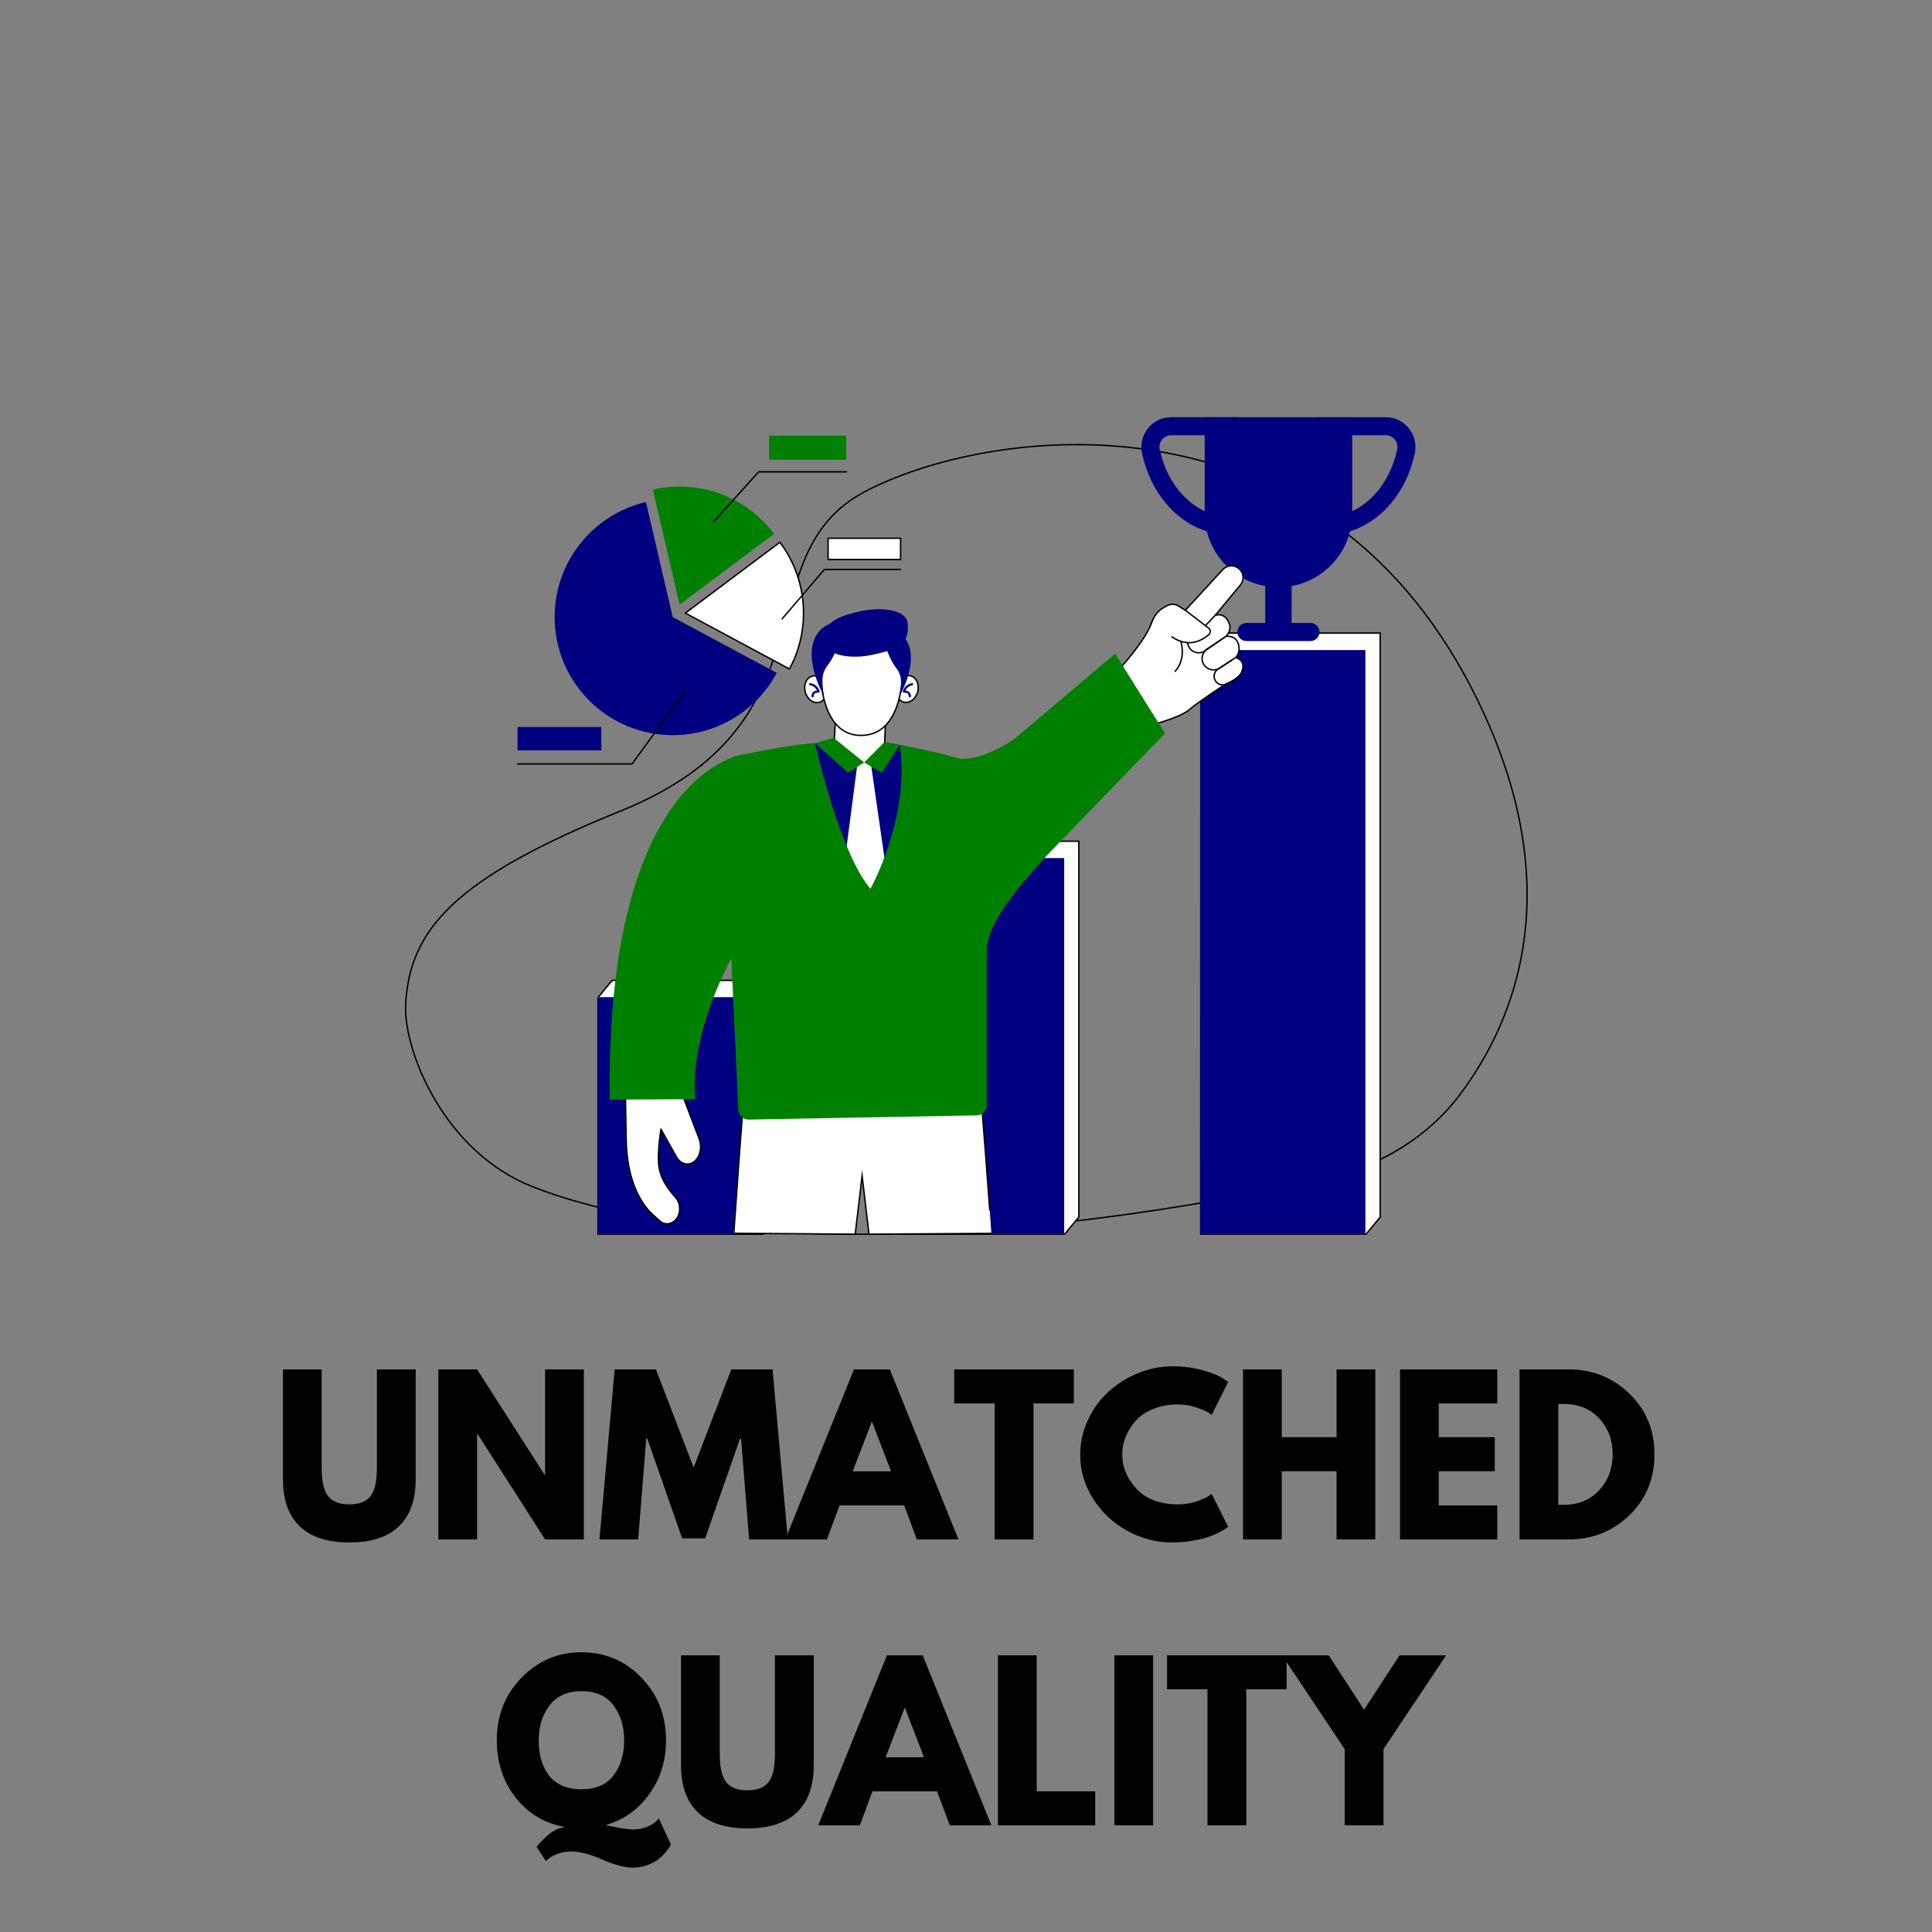 <svg version="1.0" preserveAspectRatio="xMidYMid meet" height="500" viewBox="0 0 375 375" zoomAndPan="magnify" width="500" xmlns:xlink="http://www.w3.org/1999/xlink" xmlns="http://www.w3.org/2000/svg"><rect x="0" y="0" width="375" height="375" fill="#808080" stroke="none"/><defs><g></g></defs><path stroke-miterlimit="10" stroke-opacity="1" stroke-width="0.316" stroke="#000000" d="M 52.941 193.202 C 84.128 205.522 146.952 209.831 230.381 191.36 C 242.611 188.65 253.31 182.008 260.33 172.669 C 272.812 156.062 285.42 125.668 263.189 82.179 C 227.77 12.871 154.179 23.488 127.171 37.862 C 100.158 52.23 121.412 89.51 72.79 109.16 C 35.618 124.182 25.401 135.718 24.609 152.609 C 24.158 162.812 33.142 185.38 52.941 193.202 Z M 52.941 193.202" stroke-linejoin="miter" fill="none" transform="matrix(0.868, 0, 0, 0.868, 57.375, 62.624)" stroke-linecap="butt"></path><path stroke-miterlimit="10" stroke-opacity="1" stroke-width="0.316" stroke="#000000" d="M 138.189 115.969 L 135.019 119.801 L 135.019 203.838 L 171.97 203.838 L 175.14 200.01 L 175.14 115.969 Z M 138.189 115.969" stroke-linejoin="miter" fill-rule="nonzero" fill="#ffffff" fill-opacity="1" transform="matrix(0.868, 0, 0, 0.868, 57.375, 62.624)" stroke-linecap="butt"></path><path stroke-miterlimit="10" stroke-opacity="1" stroke-width="0.316" stroke="#000000" d="M 205.589 69.418 L 202.419 73.259 L 202.392 203.838 L 239.369 203.838 L 242.539 200.01 L 242.539 69.418 Z M 205.589 69.418" stroke-linejoin="miter" fill-rule="nonzero" fill="#ffffff" fill-opacity="1" transform="matrix(0.868, 0, 0, 0.868, 57.375, 62.624)" stroke-linecap="butt"></path><path stroke-miterlimit="10" stroke-opacity="1" stroke-width="0.316" stroke="#000000" d="M 70.79 147.079 L 67.62 150.92 L 67.62 203.838 L 104.571 203.838 L 107.741 200.01 L 107.741 147.079 Z M 70.79 147.079" stroke-linejoin="miter" fill-rule="nonzero" fill="#ffffff" fill-opacity="1" transform="matrix(0.868, 0, 0, 0.868, 57.375, 62.624)" stroke-linecap="butt"></path><path fill-rule="nonzero" fill-opacity="1" d="M 116.035 193.547 L 148.09 193.547 L 148.09 239.465 L 116.035 239.465 Z M 116.035 193.547" fill="#000080"></path><path fill-rule="nonzero" fill-opacity="1" d="M 174.504 166.551 L 206.559 166.551 L 206.559 239.453 L 174.504 239.453 Z M 174.504 166.551" fill="#000080"></path><path fill-rule="nonzero" fill-opacity="1" d="M 232.973 126.176 L 265.027 126.176 L 265.027 239.465 L 232.973 239.465 Z M 232.973 126.176" fill="#000080"></path><path fill-rule="nonzero" fill-opacity="1" d="M 107.656 119.773 C 107.656 132.43 117.918 142.695 130.574 142.695 C 139.309 142.695 146.902 137.809 150.77 130.617 L 130.574 119.773 L 125.379 97.445 C 115.219 99.805 107.656 108.906 107.656 119.773 Z M 107.656 119.773" fill="#000080"></path><path stroke-miterlimit="10" stroke-opacity="1" stroke-width="0.316" stroke="#000000" d="M 87.158 64.951 L 110.438 77.451 C 112.451 73.732 113.581 69.472 113.581 64.951 C 113.581 59.012 111.618 53.518 108.299 49.11 Z M 87.158 64.951" stroke-linejoin="round" fill-rule="nonzero" fill="#ffffff" fill-opacity="1" transform="matrix(0.868, 0, 0, 0.868, 57.375, 62.624)" stroke-linecap="round"></path><path fill-rule="nonzero" fill-opacity="1" d="M 126.715 95.023 L 131.91 117.355 L 150.25 103.613 C 146.066 98.043 139.406 94.434 131.91 94.434 C 130.125 94.434 128.379 94.645 126.715 95.023 Z M 126.715 95.023" fill="#008000"></path><path stroke-miterlimit="10" stroke-opacity="1" stroke-width="0.316" stroke="#000000" d="M 87.158 82.278 L 75.248 98.682 L 49.658 98.682" stroke-linejoin="round" fill="none" transform="matrix(0.868, 0, 0, 0.868, 57.375, 62.624)" stroke-linecap="round"></path><path stroke-miterlimit="10" stroke-opacity="1" stroke-width="0.316" stroke="#000000" d="M 108.808 66.221 L 118.251 55.189 L 135.281 55.189" stroke-linejoin="round" fill="none" transform="matrix(0.868, 0, 0, 0.868, 57.375, 62.624)" stroke-linecap="round"></path><path stroke-miterlimit="10" stroke-opacity="1" stroke-width="0.316" stroke="#000000" d="M 93.498 44.508 L 103.549 33.359 L 123.208 33.359" stroke-linejoin="round" fill="none" transform="matrix(0.868, 0, 0, 0.868, 57.375, 62.624)" stroke-linecap="round"></path><path fill-rule="nonzero" fill-opacity="1" d="M 149.27 84.555 L 164.258 84.555 L 164.258 89.238 L 149.27 89.238 Z M 149.27 84.555" fill="#008000"></path><path stroke-miterlimit="10" stroke-opacity="1" stroke-width="0.316" stroke="#000000" d="M 119.079 48.218 L 135.281 48.218 L 135.281 52.969 L 119.079 52.969 Z M 119.079 48.218" stroke-linejoin="round" fill-rule="nonzero" fill="#ffffff" fill-opacity="1" transform="matrix(0.868, 0, 0, 0.868, 57.375, 62.624)" stroke-linecap="round"></path><path fill-rule="nonzero" fill-opacity="1" d="M 116.715 145.637 L 100.449 145.637 L 100.449 141.117 L 116.715 141.117 Z M 116.715 145.637" fill="#000080"></path><path fill-rule="nonzero" fill-opacity="1" d="M 248.145 113.98 C 240.242 113.98 233.832 107.57 233.832 99.668 L 233.832 80.98 L 262.469 80.98 L 262.469 99.668 C 262.461 107.57 256.051 113.98 248.145 113.98" fill="#000080"></path><path fill-rule="nonzero" fill-opacity="1" d="M 257.602 103.805 L 255.852 103.805 L 255.852 80.98 L 268.949 80.98 C 270.703 80.98 272.352 81.762 273.453 83.133 C 274.555 84.492 274.977 86.254 274.613 87.973 C 272.637 97.289 265.645 103.805 257.602 103.805 Z M 259.355 84.477 L 259.355 100.16 C 264.977 99.277 269.711 94.211 271.195 87.234 C 271.344 86.559 271.172 85.863 270.734 85.328 C 270.301 84.789 269.652 84.477 268.957 84.477 Z M 259.355 84.477" fill="#000080"></path><path fill-rule="nonzero" fill-opacity="1" d="M 240.434 103.805 L 238.684 103.805 C 230.648 103.805 223.648 97.289 221.672 87.965 C 221.305 86.254 221.73 84.484 222.832 83.121 C 223.934 81.762 225.582 80.973 227.336 80.973 L 240.434 80.973 Z M 227.336 84.477 C 226.641 84.477 225.992 84.789 225.559 85.328 C 225.121 85.863 224.957 86.559 225.098 87.234 C 226.582 94.211 231.316 99.285 236.938 100.16 L 236.938 84.477 Z M 227.336 84.477" fill="#000080"></path><path fill-rule="nonzero" fill-opacity="1" d="M 245.586 110.074 L 250.707 110.074 L 250.707 122.352 L 245.586 122.352 Z M 245.586 110.074" fill="#000080"></path><path fill-rule="nonzero" fill-opacity="1" d="M 254.359 124.426 L 241.926 124.426 C 240.965 124.426 240.176 123.645 240.176 122.672 C 240.176 121.699 240.953 120.918 241.926 120.918 L 254.359 120.918 C 255.32 120.918 256.109 121.699 256.109 122.672 C 256.109 123.645 255.32 124.426 254.359 124.426 Z M 254.359 124.426" fill="#000080"></path><path stroke-miterlimit="10" stroke-opacity="1" stroke-width="0.316" stroke="#000000" d="M 152.432 163.492 C 151.559 155.112 144.439 146.759 133.038 149.182 L 120.439 149.182 C 109.038 146.75 101.919 155.112 101.05 163.492 C 100.181 171.858 97.992 203.631 97.992 203.631 L 125.14 203.838 L 126.68 190.77 L 128.22 203.838 L 155.602 203.662 C 155.611 203.671 153.301 171.858 152.432 163.492 Z M 152.432 163.492" stroke-linejoin="miter" fill-rule="nonzero" fill="#ffffff" fill-opacity="1" transform="matrix(0.868, 0, 0, 0.868, 57.375, 62.624)" stroke-linecap="butt"></path><path stroke-miterlimit="10" stroke-opacity="1" stroke-width="0.316" stroke="#000000" d="M 84.961 195.62 C 80.512 190.698 81.061 187.812 81.269 183.719 L 81.692 180.342 L 85.141 186.511 C 86.1 188.231 87.928 188.672 89.27 187.488 C 90.508 186.398 90.932 184.282 90.252 182.521 L 85.92 171.169 C 87.1 167.18 85.429 163.812 85.429 163.812 L 73.6 163.812 L 73.938 183.192 C 74.118 189.312 75.689 195.062 79.341 198.979 L 81.408 200.848 C 82.768 202.082 84.722 201.559 85.542 199.772 L 85.551 199.758 C 86.172 198.371 85.92 196.669 84.961 195.62 Z M 84.961 195.62" stroke-linejoin="round" fill-rule="nonzero" fill="#ffffff" fill-opacity="1" transform="matrix(0.868, 0, 0, 0.868, 57.375, 62.624)" stroke-linecap="round"></path><path fill-rule="nonzero" fill-opacity="1" d="M 156.965 144.465 C 156.965 144.465 163.227 169.301 168.762 174.262 C 168.762 174.262 176.57 168.59 176.18 144.891 L 166.34 143.043 Z M 156.965 144.465" fill="#000080"></path><path stroke-miterlimit="10" stroke-opacity="1" stroke-width="0.316" stroke="#000000" d="M 120.241 97.331 L 120.948 84.791 L 132.012 86.488 L 131.899 89.429 L 131.62 96.8 L 127.211 98.93 Z M 120.241 97.331" stroke-linejoin="round" fill-rule="nonzero" fill="#ffffff" fill-opacity="1" transform="matrix(0.868, 0, 0, 0.868, 57.375, 62.624)" stroke-linecap="round"></path><path fill-rule="nonzero" fill-opacity="1" d="M 168.945 147.562 L 166.516 147.562 L 164.207 165.25 C 165.613 169.273 169.281 173.43 169.281 173.43 C 169.281 173.43 171.598 169.578 171.902 168.102 Z M 168.945 147.562" fill="#ffffff"></path><path stroke-miterlimit="10" stroke-opacity="1" stroke-width="0.316" stroke="#000000" d="M 198.96 64.321 L 207.331 55.229 C 208.209 54.279 209.65 54.108 210.722 54.842 C 212.001 55.711 212.248 57.481 211.262 58.669 L 205.62 65.469 C 205.62 65.469 207.7 64.6 208.718 67.162 C 208.718 67.162 209.529 68.499 208.079 70.129 C 208.079 70.129 210.258 69.85 210.83 71.872 C 211.388 73.889 210.191 74.911 210.191 74.911 C 210.191 74.911 212.681 75.371 211.568 78.108 C 211.568 78.108 211.118 79.54 207.939 80.851 C 207.939 80.851 201.73 84.881 199.78 86.592 C 197.83 88.298 191.432 89.969 191.432 89.969 C 189.738 91.041 187.559 90.942 185.979 89.721 L 182.718 87.222 C 180.629 85.619 180.242 82.629 181.831 80.54 L 184.051 77.631 C 184.051 77.631 189.959 71.268 191.418 67.139 C 192.382 64.451 193.872 63.852 194.921 63.28 C 195.7 62.862 196.641 62.88 197.389 63.339 Z M 198.96 64.321" stroke-linejoin="round" fill-rule="nonzero" fill="#ffffff" fill-opacity="1" transform="matrix(0.868, 0, 0, 0.868, 57.375, 62.624)" stroke-linecap="round"></path><path stroke-miterlimit="10" stroke-opacity="1" stroke-width="0.316" stroke="#000000" d="M 198.96 64.321 L 204.161 68.301 C 204.629 68.661 204.661 69.368 204.211 69.76 C 202.828 70.98 199.748 72.871 195.948 70.26" stroke-linejoin="round" fill="none" transform="matrix(0.868, 0, 0, 0.868, 57.375, 62.624)" stroke-linecap="round"></path><path stroke-miterlimit="10" stroke-opacity="1" stroke-width="0.316" stroke="#000000" d="M 205.629 65.46 L 203.45 67.752" stroke-linejoin="round" fill="none" transform="matrix(0.868, 0, 0, 0.868, 57.375, 62.624)" stroke-linecap="round"></path><path stroke-miterlimit="10" stroke-opacity="1" stroke-width="0.316" stroke="#000000" d="M 197.938 71.259 C 197.938 71.259 199.28 75.042 196.682 77.969 M 208.079 70.129 L 203.229 73.47 C 201.968 74.231 200.329 73.732 199.699 72.399 L 199.429 71.561" stroke-linejoin="round" fill="none" transform="matrix(0.868, 0, 0, 0.868, 57.375, 62.624)" stroke-linecap="round"></path><path stroke-miterlimit="10" stroke-opacity="1" stroke-width="0.316" stroke="#000000" d="M 210.182 74.911 L 206.678 77.23 C 205.499 78.018 203.9 77.69 203.121 76.501 C 202.351 75.321 202.671 73.75 203.841 72.971 L 207.768 70.341" stroke-linejoin="miter" fill="none" transform="matrix(0.868, 0, 0, 0.868, 57.375, 62.624)" stroke-linecap="butt"></path><path stroke-miterlimit="10" stroke-opacity="1" stroke-width="0.316" stroke="#000000" d="M 209.272 75.519 L 206.282 77.46 C 205.431 78.009 205.152 79.13 205.638 80.009 C 206.16 80.959 207.349 81.301 208.29 80.761 L 209.15 80.27" stroke-linejoin="round" fill="none" transform="matrix(0.868, 0, 0, 0.868, 57.375, 62.624)" stroke-linecap="round"></path><path fill-rule="nonzero" fill-opacity="1" d="M 216.449 126.879 L 197.164 143.195 C 197.164 143.195 188.949 149.496 183.195 146.434 L 191.523 184.543 C 191.523 178.59 199.34 170.41 203.281 165.953 L 226.137 142.34 Z M 216.449 126.879" fill="#008000"></path><path fill-rule="nonzero" fill-opacity="1" d="M 158.188 144.273 L 164.613 149.98 L 167.73 147.996 L 161.812 143.215 Z M 158.188 144.273" fill="#008000"></path><path fill-rule="nonzero" fill-opacity="1" d="M 174.652 144.602 L 171.156 149.98 L 167.73 147.996 L 171.648 144.047 Z M 174.652 144.602" fill="#008000"></path><path fill-rule="nonzero" fill-opacity="1" d="M 168.953 172.512 C 168.953 172.512 176.707 158.629 174.652 144.602 C 174.652 144.602 182.25 145.793 191.523 148.852 L 191.523 214.559 C 191.48 215.617 190.633 216.465 189.562 216.492 L 145.363 217.309 C 144.324 217.332 143.43 216.562 143.309 215.52 L 140.324 150.754 C 140.074 148.82 141.355 147.023 143.266 146.641 C 147.473 145.801 154.414 144.367 158.188 144.273 C 158.188 144.273 162.941 165.484 168.953 172.512 Z M 168.953 172.512" fill="#008000"></path><path fill-rule="nonzero" fill-opacity="1" d="M 118.352 213.438 L 135 213.352 C 135 213.352 132.336 198.363 148.402 175.484 L 144.332 146.434 C 144.332 146.426 117.535 149.496 118.352 213.438 Z M 118.352 213.438" fill="#008000"></path><path stroke-miterlimit="10" stroke-opacity="1" stroke-width="0.316" stroke="#000000" d="M 139.811 82.01 C 139.81 82.332 139.734 82.642 139.58 82.935 C 139.427 83.233 139.208 83.492 138.921 83.724 C 138.637 83.95 138.31 84.122 137.938 84.245 C 137.57 84.368 137.181 84.431 136.78 84.431 C 136.378 84.428 135.993 84.368 135.62 84.245 C 135.25 84.121 134.92 83.949 134.639 83.721 C 134.354 83.495 134.134 83.233 133.98 82.938 C 133.825 82.64 133.751 82.329 133.749 82.012 C 133.751 81.69 133.826 81.38 133.979 81.083 C 134.133 80.789 134.351 80.525 134.64 80.298 C 134.924 80.072 135.249 79.896 135.622 79.772 C 135.99 79.65 136.38 79.591 136.781 79.59 C 137.181 79.59 137.567 79.654 137.94 79.772 C 138.309 79.897 138.641 80.073 138.921 80.3 C 139.206 80.527 139.426 80.789 139.58 81.084 C 139.734 81.378 139.809 81.689 139.811 82.01 Z M 139.811 82.01" stroke-linejoin="round" fill-rule="nonzero" fill="#ffffff" fill-opacity="1" transform="matrix(0.226, -0.838, 0.838, 0.226, 76.453, 229.821)" stroke-linecap="round"></path><path fill-rule="nonzero" fill-opacity="1" d="M 176.586 135.355 C 176.473 135.355 176.379 135.258 176.379 135.148 C 176.379 134.902 176.309 134.73 176.18 134.617 C 175.91 134.383 175.457 134.434 175.457 134.434 C 175.391 134.445 175.32 134.418 175.277 134.367 C 175.234 134.312 175.215 134.234 175.242 134.176 C 175.703 132.727 176.977 132.605 177.039 132.605 C 177.16 132.598 177.254 132.684 177.262 132.797 C 177.273 132.91 177.184 133.012 177.07 133.02 C 177.027 133.02 176.172 133.117 175.746 134.035 C 175.961 134.055 176.238 134.125 176.465 134.312 C 176.691 134.512 176.812 134.801 176.812 135.156 C 176.793 135.258 176.699 135.355 176.586 135.355 Z M 176.586 135.355" fill="#000080"></path><path stroke-miterlimit="10" stroke-opacity="1" stroke-width="0.316" stroke="#000000" d="M 118.718 82.009 C 118.722 82.411 118.659 82.8 118.536 83.168 C 118.413 83.54 118.241 83.867 118.009 84.154 C 117.783 84.438 117.524 84.658 117.226 84.81 C 116.928 84.963 116.623 85.04 116.301 85.041 C 115.98 85.039 115.669 84.964 115.374 84.81 C 115.076 84.655 114.818 84.436 114.591 84.151 C 114.36 83.87 114.188 83.539 114.063 83.17 C 113.94 82.796 113.881 82.412 113.881 82.011 C 113.878 81.609 113.941 81.22 114.063 80.852 C 114.187 80.479 114.363 80.154 114.589 79.87 C 114.815 79.585 115.076 79.362 115.374 79.209 C 115.671 79.056 115.981 78.981 116.299 78.978 C 116.62 78.981 116.931 79.055 117.225 79.209 C 117.524 79.364 117.786 79.584 118.012 79.869 C 118.239 80.154 118.412 80.481 118.536 80.85 C 118.659 81.223 118.719 81.608 118.718 82.009 Z M 118.718 82.009" stroke-linejoin="round" fill-rule="nonzero" fill="#ffffff" fill-opacity="1" transform="matrix(0.838, -0.226, 0.226, 0.838, 42.333, 91.341)" stroke-linecap="round"></path><path fill-rule="nonzero" fill-opacity="1" d="M 157.719 135.355 C 157.605 135.355 157.512 135.258 157.512 135.148 C 157.512 134.781 157.633 134.504 157.855 134.305 C 158.082 134.113 158.359 134.047 158.578 134.027 C 158.145 133.098 157.258 133.012 157.25 133.012 C 157.137 133.004 157.051 132.898 157.059 132.789 C 157.066 132.676 157.164 132.586 157.285 132.598 C 157.336 132.598 158.621 132.719 159.082 134.168 C 159.098 134.234 159.09 134.305 159.047 134.367 C 159.004 134.418 158.934 134.445 158.863 134.434 C 158.863 134.434 158.402 134.383 158.145 134.617 C 158.004 134.738 157.945 134.914 157.945 135.148 C 157.926 135.27 157.832 135.355 157.719 135.355 Z M 157.719 135.355" fill="#000080"></path><path stroke-miterlimit="10" stroke-opacity="1" stroke-width="0.316" stroke="#000000" d="M 117.319 75.681 C 117.319 75.681 116.4 92.09 126.212 92.301 C 136.812 92.531 135.758 75.681 135.758 75.681 C 135.758 75.681 135.699 68.058 126.459 68.058 C 117.99 68.049 117.319 75.681 117.319 75.681 Z M 117.319 75.681" stroke-linejoin="round" fill-rule="nonzero" fill="#ffffff" fill-opacity="1" transform="matrix(0.868, 0, 0, 0.868, 57.375, 62.624)" stroke-linecap="round"></path><path fill-rule="nonzero" fill-opacity="1" d="M 176.16 120.84 C 176.672 125.387 173.871 126.09 169.273 127.105 C 165.465 127.945 160.883 127.32 160.242 125.145 C 159.176 121.527 161.605 119.785 167.129 118.613 C 171.582 117.668 175.91 118.586 176.16 120.84 Z M 176.16 120.84" fill="#000080"></path><path fill-rule="nonzero" fill-opacity="1" d="M 159.949 135.121 C 159.949 135.121 154.941 126.559 159.375 122.125 C 159.375 122.125 161.066 120.625 163.895 120.277 C 163.895 120.277 163.121 126.012 160.605 129.195 C 160.051 129.898 159.715 130.758 159.652 131.66 C 159.602 132.5 159.645 133.645 159.949 135.121 Z M 174.609 135.121 C 174.609 135.121 179.172 127.305 175.129 123.262 C 175.129 123.262 173.586 121.891 171 121.578 C 171 121.578 171.703 126.809 173.992 129.715 C 174.504 130.359 174.809 131.141 174.859 131.965 C 174.93 132.727 174.887 133.777 174.609 135.121 Z M 174.609 135.121" fill="#000080"></path><g fill-opacity="1" fill="#000000"><g transform="translate(52.922, 298.798)"><g><path d="M 27.766 -33 L 27.766 -11.719 C 27.766 -7.664 26.672 -4.598 24.484 -2.516 C 22.297 -0.441 19.094 0.594 14.875 0.594 C 10.664 0.594 7.469 -0.441 5.281 -2.516 C 3.094 -4.598 2 -7.664 2 -11.719 L 2 -33 L 9.516 -33 L 9.516 -13.922 C 9.516 -11.254 9.938 -9.398 10.781 -8.359 C 11.625 -7.316 12.988 -6.797 14.875 -6.797 C 16.77 -6.797 18.133 -7.316 18.969 -8.359 C 19.812 -9.398 20.234 -11.254 20.234 -13.922 L 20.234 -33 Z M 27.766 -33"></path></g></g></g><g fill-opacity="1" fill="#000000"><g transform="translate(82.679, 298.798)"><g><path d="M 9.922 -20.484 L 9.922 0 L 2.406 0 L 2.406 -33 L 9.922 -33 L 23.047 -12.516 L 23.125 -12.516 L 23.125 -33 L 30.641 -33 L 30.641 0 L 23.125 0 L 10 -20.484 Z M 9.922 -20.484"></path></g></g></g><g fill-opacity="1" fill="#000000"><g transform="translate(115.716, 298.798)"><g><path d="M 29.688 0 L 28.125 -19.562 L 27.922 -19.562 L 21.156 -0.203 L 16.688 -0.203 L 9.922 -19.562 L 9.719 -19.562 L 8.156 0 L 0.641 0 L 3.594 -33 L 11.594 -33 L 18.922 -13.953 L 26.234 -33 L 34.234 -33 L 37.203 0 Z M 29.688 0"></path></g></g></g><g fill-opacity="1" fill="#000000"><g transform="translate(153.552, 298.798)"><g><path d="M 19.156 -33 L 32.484 0 L 24.406 0 L 21.953 -6.594 L 9.406 -6.594 L 6.953 0 L -1.125 0 L 12.203 -33 Z M 19.406 -13.203 L 15.719 -22.797 L 15.641 -22.797 L 11.953 -13.203 Z M 19.406 -13.203"></path></g></g></g><g fill-opacity="1" fill="#000000"><g transform="translate(184.909, 298.798)"><g><path d="M 0.312 -26.406 L 0.312 -33 L 23.516 -33 L 23.516 -26.406 L 15.688 -26.406 L 15.688 0 L 8.156 0 L 8.156 -26.406 Z M 0.312 -26.406"></path></g></g></g><g fill-opacity="1" fill="#000000"><g transform="translate(208.746, 298.798)"><g><path d="M 19.953 -6.797 C 21.109 -6.797 22.223 -6.969 23.297 -7.312 C 24.379 -7.664 25.176 -8 25.688 -8.312 L 26.438 -8.844 L 29.641 -2.438 C 29.535 -2.352 29.391 -2.242 29.203 -2.109 C 29.016 -1.984 28.578 -1.738 27.891 -1.375 C 27.211 -1.02 26.488 -0.707 25.719 -0.438 C 24.945 -0.176 23.93 0.055 22.672 0.266 C 21.422 0.484 20.129 0.594 18.797 0.594 C 15.734 0.594 12.828 -0.156 10.078 -1.656 C 7.328 -3.164 5.113 -5.238 3.438 -7.875 C 1.758 -10.52 0.922 -13.375 0.922 -16.438 C 0.922 -18.758 1.41 -20.984 2.391 -23.109 C 3.379 -25.242 4.691 -27.07 6.328 -28.594 C 7.973 -30.113 9.891 -31.328 12.078 -32.234 C 14.266 -33.141 16.504 -33.594 18.797 -33.594 C 20.93 -33.594 22.898 -33.336 24.703 -32.828 C 26.504 -32.328 27.773 -31.82 28.516 -31.312 L 29.641 -30.562 L 26.438 -24.156 C 26.25 -24.32 25.969 -24.516 25.594 -24.734 C 25.227 -24.961 24.484 -25.266 23.359 -25.641 C 22.242 -26.016 21.109 -26.203 19.953 -26.203 C 18.141 -26.203 16.516 -25.906 15.078 -25.312 C 13.641 -24.727 12.5 -23.957 11.656 -23 C 10.82 -22.039 10.18 -21.004 9.734 -19.891 C 9.297 -18.785 9.078 -17.66 9.078 -16.516 C 9.078 -14.016 10.016 -11.77 11.891 -9.781 C 13.773 -7.789 16.461 -6.797 19.953 -6.797 Z M 19.953 -6.797"></path></g></g></g><g fill-opacity="1" fill="#000000"><g transform="translate(238.863, 298.798)"><g><path d="M 9.922 -13.234 L 9.922 0 L 2.406 0 L 2.406 -33 L 9.922 -33 L 9.922 -19.844 L 20.562 -19.844 L 20.562 -33 L 28.078 -33 L 28.078 0 L 20.562 0 L 20.562 -13.234 Z M 9.922 -13.234"></path></g></g></g><g fill-opacity="1" fill="#000000"><g transform="translate(269.34, 298.798)"><g><path d="M 21.281 -33 L 21.281 -26.406 L 9.922 -26.406 L 9.922 -19.844 L 20.797 -19.844 L 20.797 -13.234 L 9.922 -13.234 L 9.922 -6.594 L 21.281 -6.594 L 21.281 0 L 2.406 0 L 2.406 -33 Z M 21.281 -33"></path></g></g></g><g fill-opacity="1" fill="#000000"><g transform="translate(292.538, 298.798)"><g><path d="M 2.406 -33 L 11.953 -33 C 16.547 -33 20.469 -31.43 23.719 -28.297 C 26.969 -25.16 28.594 -21.234 28.594 -16.516 C 28.594 -11.773 26.973 -7.836 23.734 -4.703 C 20.492 -1.566 16.566 0 11.953 0 L 2.406 0 Z M 9.922 -6.719 L 11.078 -6.719 C 13.828 -6.719 16.07 -7.645 17.812 -9.5 C 19.562 -11.352 20.453 -13.68 20.484 -16.484 C 20.484 -19.285 19.609 -21.617 17.859 -23.484 C 16.109 -25.348 13.848 -26.281 11.078 -26.281 L 9.922 -26.281 Z M 9.922 -6.719"></path></g></g></g><g fill-opacity="1" fill="#000000"><g transform="translate(95.508, 354.298)"><g><path d="M 10.438 6.922 L 8.641 4.203 C 8.723 4.098 8.828 3.961 8.953 3.797 C 9.086 3.641 9.367 3.336 9.797 2.891 C 10.223 2.453 10.633 2.066 11.031 1.734 C 11.438 1.398 11.906 1.098 12.438 0.828 C 12.969 0.566 13.461 0.438 13.922 0.438 L 13.922 0.281 C 10.023 -0.469 6.883 -2.391 4.5 -5.484 C 2.113 -8.578 0.922 -12.254 0.922 -16.516 C 0.922 -21.316 2.52 -25.363 5.719 -28.656 C 8.914 -31.945 12.797 -33.594 17.359 -33.594 C 21.941 -33.594 25.82 -31.945 29 -28.656 C 32.176 -25.363 33.766 -21.316 33.766 -16.516 C 33.766 -12.598 32.707 -9.145 30.594 -6.156 C 28.488 -3.176 25.719 -1.164 22.281 -0.125 L 22.281 0.047 C 22.438 0.047 23.141 0.172 24.391 0.422 C 25.648 0.672 26.656 0.797 27.406 0.797 C 28.414 0.797 29.332 0.613 30.156 0.25 C 30.988 -0.102 31.562 -0.453 31.875 -0.797 L 32.359 -1.359 L 34.719 3.719 C 34.664 3.852 34.578 4.02 34.453 4.219 C 34.336 4.414 34.066 4.77 33.641 5.281 C 33.211 5.789 32.738 6.242 32.219 6.641 C 31.695 7.035 31.004 7.395 30.141 7.719 C 29.273 8.039 28.348 8.203 27.359 8.203 C 25.734 8.203 23.742 7.68 21.391 6.641 C 19.047 5.598 17.02 5.078 15.312 5.078 C 14.383 5.078 13.516 5.227 12.703 5.531 C 11.891 5.844 11.305 6.16 10.953 6.484 Z M 9.047 -16.516 C 9.047 -15.234 9.191 -14.039 9.484 -12.938 C 9.773 -11.832 10.234 -10.828 10.859 -9.922 C 11.484 -9.016 12.348 -8.301 13.453 -7.781 C 14.566 -7.258 15.867 -7 17.359 -7 C 20.16 -7 22.238 -7.906 23.594 -9.719 C 24.957 -11.531 25.641 -13.797 25.641 -16.516 C 25.641 -19.211 24.945 -21.473 23.562 -23.297 C 22.176 -25.129 20.109 -26.047 17.359 -26.047 C 14.641 -26.047 12.57 -25.125 11.156 -23.281 C 9.75 -21.438 9.047 -19.18 9.047 -16.516 Z M 9.047 -16.516"></path></g></g></g><g fill-opacity="1" fill="#000000"><g transform="translate(130.184, 354.298)"><g><path d="M 27.766 -33 L 27.766 -11.719 C 27.766 -7.664 26.672 -4.598 24.484 -2.516 C 22.297 -0.441 19.094 0.594 14.875 0.594 C 10.664 0.594 7.469 -0.441 5.281 -2.516 C 3.094 -4.598 2 -7.664 2 -11.719 L 2 -33 L 9.516 -33 L 9.516 -13.922 C 9.516 -11.254 9.938 -9.398 10.781 -8.359 C 11.625 -7.316 12.988 -6.797 14.875 -6.797 C 16.77 -6.797 18.133 -7.316 18.969 -8.359 C 19.812 -9.398 20.234 -11.254 20.234 -13.922 L 20.234 -33 Z M 27.766 -33"></path></g></g></g><g fill-opacity="1" fill="#000000"><g transform="translate(159.941, 354.298)"><g><path d="M 19.156 -33 L 32.484 0 L 24.406 0 L 21.953 -6.594 L 9.406 -6.594 L 6.953 0 L -1.125 0 L 12.203 -33 Z M 19.406 -13.203 L 15.719 -22.797 L 15.641 -22.797 L 11.953 -13.203 Z M 19.406 -13.203"></path></g></g></g><g fill-opacity="1" fill="#000000"><g transform="translate(191.298, 354.298)"><g><path d="M 9.922 -33 L 9.922 -6.594 L 21.281 -6.594 L 21.281 0 L 2.406 0 L 2.406 -33 Z M 9.922 -33"></path></g></g></g><g fill-opacity="1" fill="#000000"><g transform="translate(213.896, 354.298)"><g><path d="M 9.922 -33 L 9.922 0 L 2.406 0 L 2.406 -33 Z M 9.922 -33"></path></g></g></g><g fill-opacity="1" fill="#000000"><g transform="translate(226.215, 354.298)"><g><path d="M 0.312 -26.406 L 0.312 -33 L 23.516 -33 L 23.516 -26.406 L 15.688 -26.406 L 15.688 0 L 8.156 0 L 8.156 -26.406 Z M 0.312 -26.406"></path></g></g></g><g fill-opacity="1" fill="#000000"><g transform="translate(250.052, 354.298)"><g><path d="M -1.203 -33 L 7.844 -33 L 14.719 -22.438 L 21.594 -33 L 30.641 -33 L 18.484 -14.797 L 18.484 0 L 10.953 0 L 10.953 -14.797 Z M -1.203 -33"></path></g></g></g></svg>